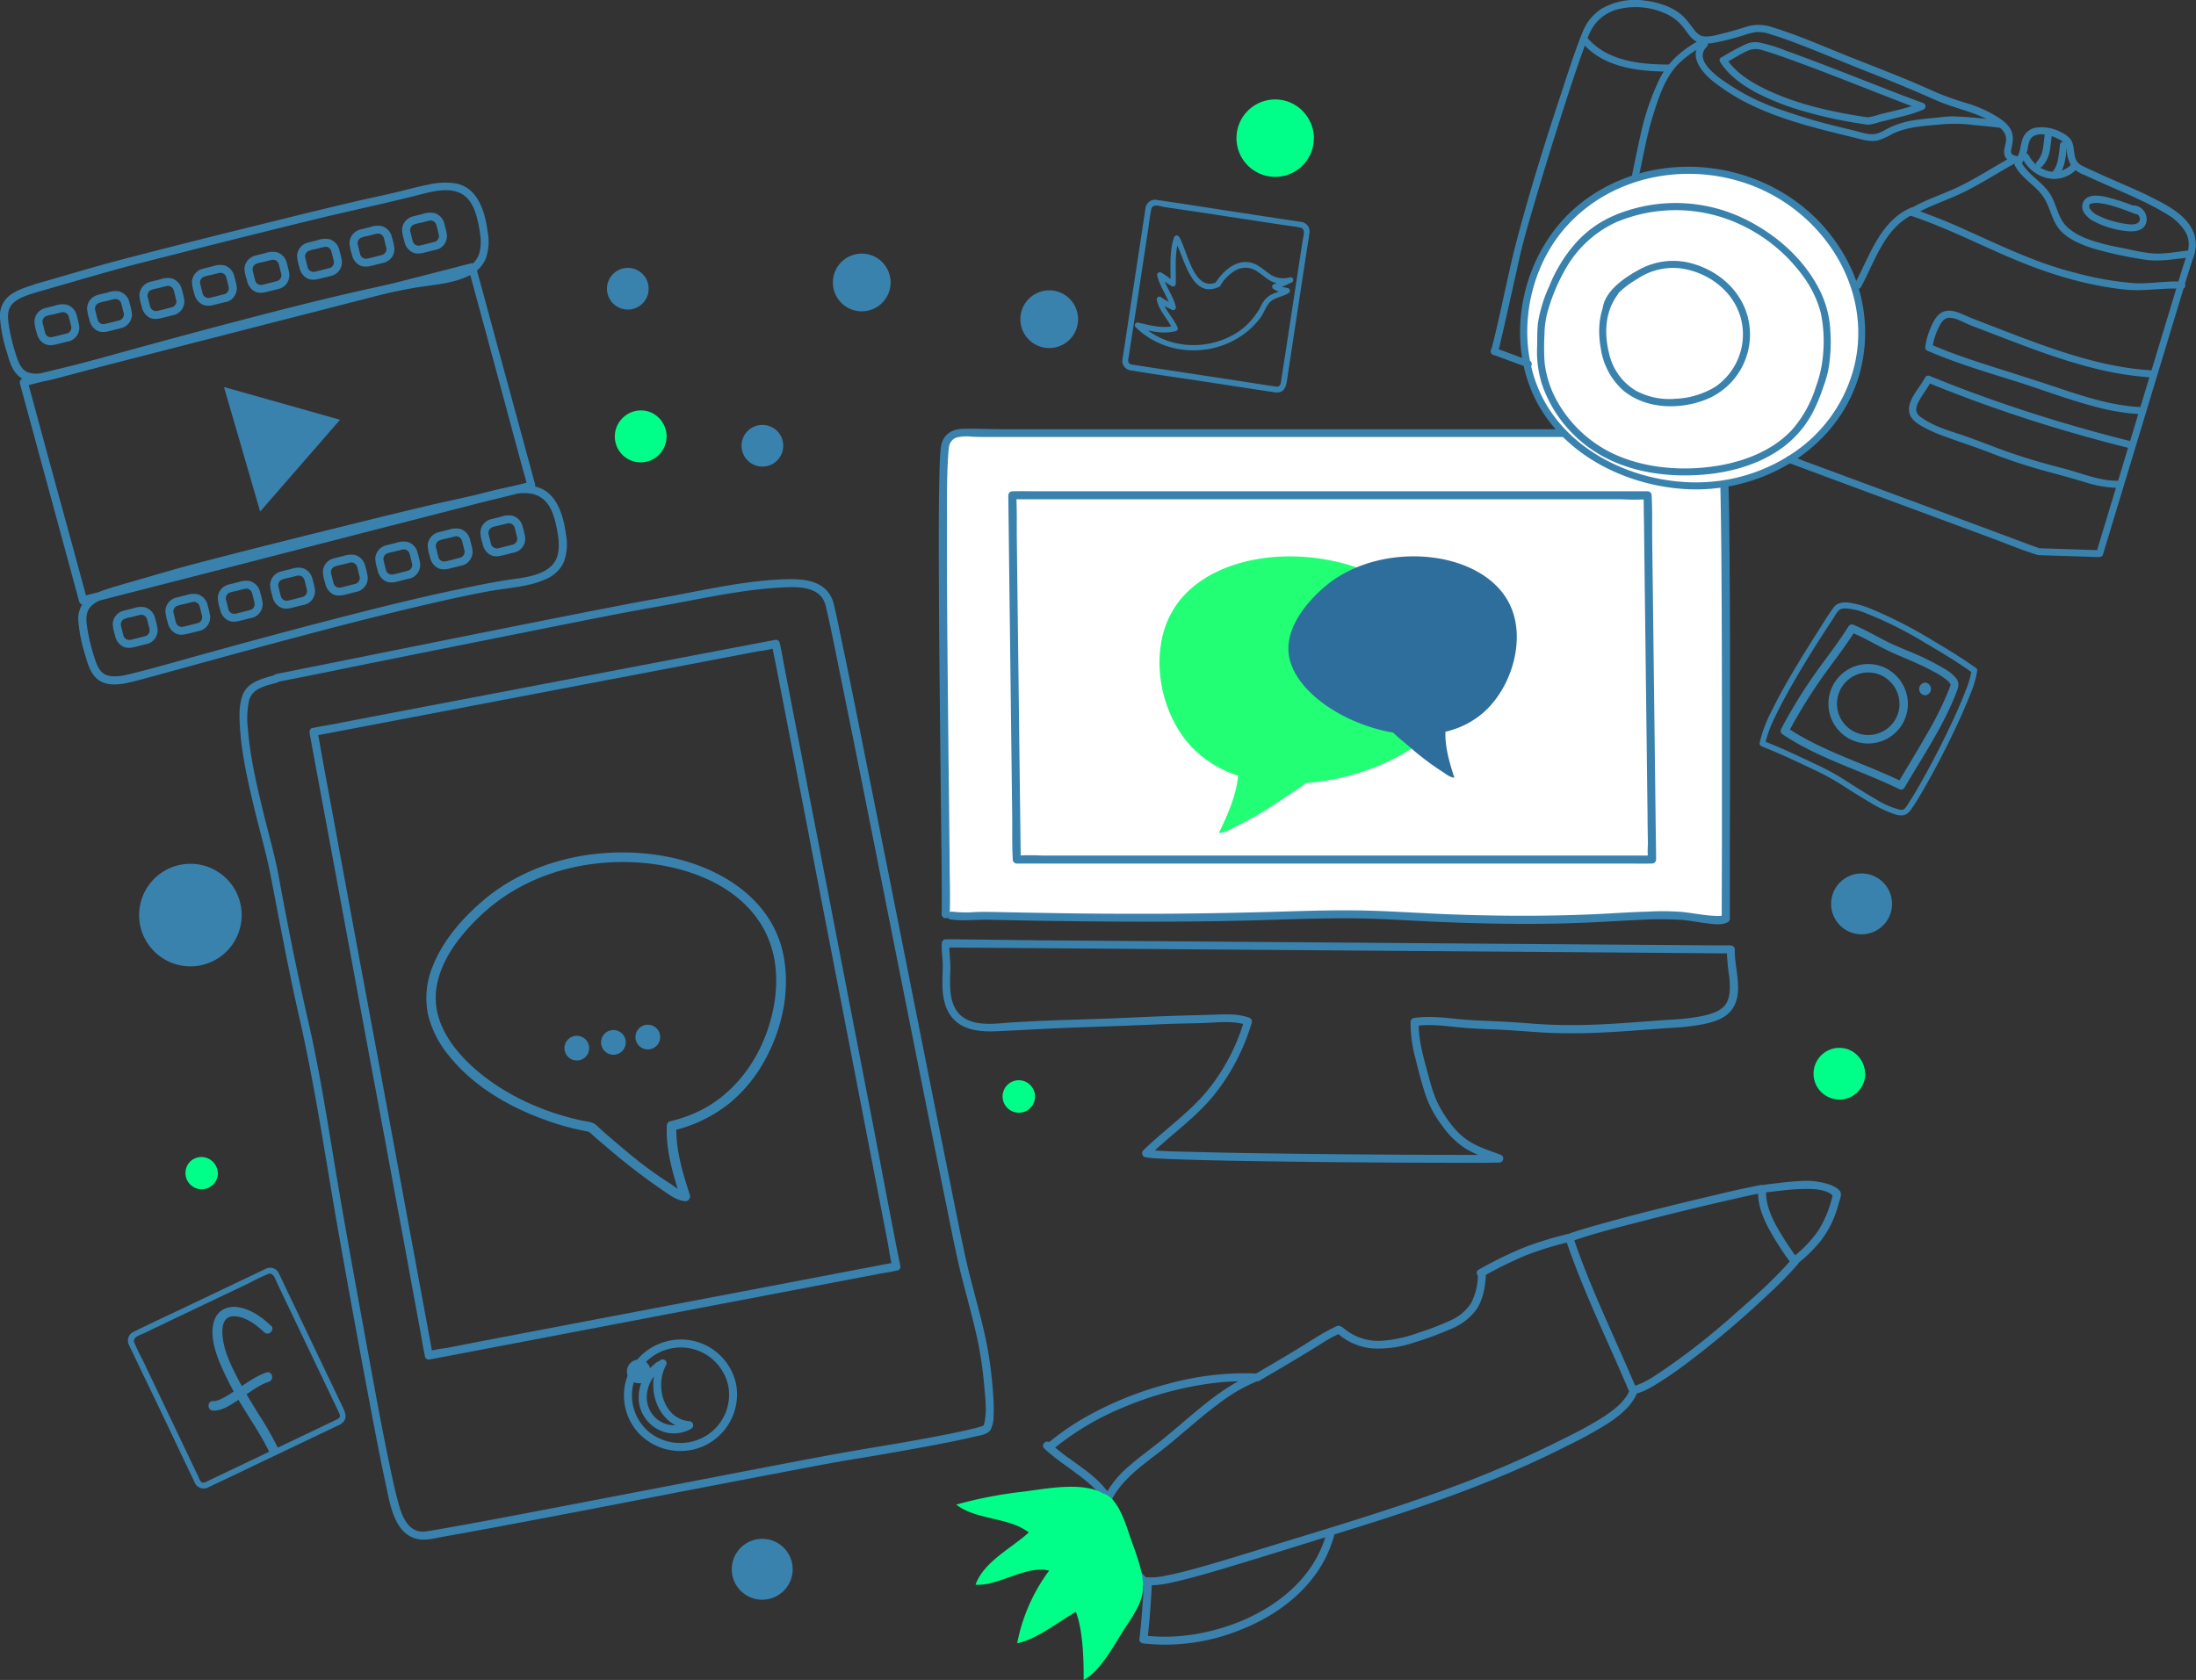 <svg xmlns="http://www.w3.org/2000/svg" xmlns:xlink="http://www.w3.org/1999/xlink" viewBox="0 0 649.24 496.78"><rect x="0" y="0" width="649.24" height="496.78" fill="#333333" stroke="none"/><defs><style>.be3ca8b6-7bd3-4c6a-8cd0-d6cf8e07f238{fill:none;}.a39ce175-e370-493a-8b3f-6522c417a070{isolation:isolate;}.b38d1d85-cff1-49a1-9393-9f93bb85b344{fill:#3a82ae;}.b8533f0d-da9f-4f76-a7b1-9c4ca4e5a21f{fill:#3b81ad;}.a161a9d9-4a6e-4f03-8164-8f40c5459c4e{fill:#0f8;}.e3caf861-7287-48a2-932d-70ffa51b5fb5{fill:#fff;}.fda7000f-67d8-4a6e-bcb2-0ba9e34a34d9{fill:#22ff75;}.a7dede27-d5a2-45f1-9d16-74a90e2e1ab0{mix-blend-mode:multiply;}.ab1a5cbc-a960-44e9-ac5e-0c3cae9fe971{clip-path:url(#a029e84b-2c94-40a6-97a6-69b72d468cc3);}.b958e1ee-e755-4d65-882b-4946e82486c0{fill:#2e6e9d;}</style><clipPath id="a029e84b-2c94-40a6-97a6-69b72d468cc3"><rect class="be3ca8b6-7bd3-4c6a-8cd0-d6cf8e07f238" x="380.94" y="164.52" width="67.53" height="65.45"></rect></clipPath></defs><title>left_assest-1</title><g class="a39ce175-e370-493a-8b3f-6522c417a070"><g id="f4f8b178-aaff-4616-ab89-93051737c228" data-name="katman 1"><path class="b38d1d85-cff1-49a1-9393-9f93bb85b344" d="M81.48,199.56c-3.72,1.06-8.25,2-9.76,6-1,2.68-1,5.77-.83,8.58.41,8.26,2.29,16.47,4.19,24.48,1.57,6.65,3.55,13.23,4.86,19.94,2.72,13.94,5.26,27.89,8.42,41.75,5,21.72,8.08,43.79,12,65.72q4.76,26.85,9.84,53.64c1.21,6.3,2.41,12.62,3.78,18.89,1.3,5.95,2.51,15.38,9.8,16.6,2.47.42,5.16-.37,7.59-.8,4.77-.83,9.54-1.72,14.3-2.6q21.45-4,42.88-8.17t42.8-8.23c7.56-1.44,15.11-2.91,22.7-4.14q11.78-1.92,23.49-4.16c3.46-.67,6.93-1.35,10.36-2.18,1.48-.36,4.06-.63,4.95-2.06a8.94,8.94,0,0,0,.9-4.14,51.74,51.74,0,0,0-.13-6.35c-.26-3.84-.68-7.69-1.29-11.49-1.59-9.86-4.77-19.35-6.9-29.08-1.77-8.13-3.38-16.29-5-24.44q-4.08-20.22-8.09-40.45l-9.3-46.8q-4.34-21.73-8.68-43.46c-2-10.16-4.08-20.32-6.21-30.46-.52-2.45-1-4.91-1.61-7.35a9.28,9.28,0,0,0-1.79-3.81c-2.81-3.44-7.8-3.81-11.92-3.71-13.06.31-25.83,3.54-38.65,5.76-4.58.79-9.14,1.68-13.71,2.56-15.43,3-30.85,6.08-46.27,9.17l-43,8.64c-3.17.63-6.33,1.28-9.5,1.89-1.5.28-.87,2.57.63,2.28,9.54-1.82,19-3.81,28.58-5.73Q135,191,159,186.22c11.75-2.33,23.49-4.75,35.29-6.81,12.37-2.16,24.64-5.1,37.23-5.71,3.88-.19,9.52-.34,11.82,3.5a8.72,8.72,0,0,1,.92,2.56c1.61,6.83,2.92,13.73,4.32,20.61q3.84,18.85,7.59,37.72,4.56,22.89,9.1,45.77,4.41,22.13,8.82,44.25,3.36,16.83,6.78,33.65,1,5,2.09,10c1.85,8.56,4.51,16.93,6.26,25.51A114.55,114.55,0,0,1,291,410c.32,3.61.85,7.64-.07,11.19,0,.08-.21.44-.15.36s.26-.16,0,0c0,0-.34.14-.7.26-1.07.35-2.18.61-3.28.87-3.45.82-6.93,1.5-10.41,2.17-10.39,2-20.86,3.54-31.26,5.48-11.18,2.07-22.33,4.24-33.5,6.39q-22.49,4.33-45,8.64c-11.61,2.22-23.23,4.46-34.87,6.52-1.54.27-3.08.54-4.63.79l-.73.11-.56.08c.12,0-.46.06-.67.07-4.47.12-6.29-4.5-7.29-8.07-.67-2.4-1.24-4.82-1.77-7.25-3.21-14.82-5.84-29.77-8.58-44.68-2.93-16-5.84-32-8.5-48-2.37-14.24-4.6-28.53-7.83-42.61-3.26-14.24-6.14-28.56-8.76-42.94-1.18-6.48-3.06-12.83-4.61-19.23-1.94-8-3.87-16.18-4.52-24.43a26.07,26.07,0,0,1,.33-8.59c1-3.72,5.07-4.36,8.42-5.31a1.19,1.19,0,0,0-.63-2.29"></path><path class="b38d1d85-cff1-49a1-9393-9f93bb85b344" d="M93,217.6l13.6-2.59,32.63-6.23,39.49-7.53,34.14-6.5,11.25-2.15a41.43,41.43,0,0,0,5.33-1l.23,0-1.45-.83c.32,1.65.63,3.29,1,4.94q1.29,6.67,2.59,13.35l3.84,19.83Q238,240.94,240.3,253q2.55,13.2,5.11,26.39l5.18,26.76Q253,318.61,255.4,331l4.08,21.1,2.94,15.16c.45,2.35.71,4.86,1.39,7.16,0,.1,0,.21.06.31l.82-1.45-13.75,2.62-33,6.3-40,7.61-34.53,6.59L132.1,398.6a41.59,41.59,0,0,0-5.43,1,.85.85,0,0,1-.23,0l1.46.83c-.31-1.65-.61-3.29-.92-4.94q-1.23-6.69-2.47-13.37-1.83-9.94-3.67-19.87l-4.47-24.25-4.89-26.43-5-26.81q-2.3-12.43-4.6-24.88L98,238.81q-1.41-7.59-2.81-15.19c-.44-2.38-.78-4.81-1.32-7.17l-.06-.31c-.27-1.5-2.56-.86-2.28.63.3,1.65.61,3.29.91,4.94q1.23,6.69,2.47,13.38Q96.77,245,98.61,255q2.23,12.12,4.48,24.25,2.44,13.21,4.88,26.43l5,26.81q2.31,12.44,4.6,24.88,2,10.57,3.91,21.14,1.39,7.59,2.8,15.19c.44,2.38.78,4.81,1.33,7.17,0,.1,0,.21,0,.31a1.21,1.21,0,0,0,1.46.83l13.76-2.62,33-6.3,40-7.62,34.52-6.58,11.32-2.16c1.8-.34,3.66-.59,5.43-1l.23,0a1.21,1.21,0,0,0,.83-1.46l-1-4.93-2.58-13.35L258.77,336q-2.34-12.11-4.69-24.2-2.55-13.2-5.11-26.39-2.59-13.4-5.18-26.77-2.4-12.42-4.81-24.84-2-10.55-4.09-21.1-1.45-7.59-2.93-15.17c-.46-2.37-.83-4.8-1.39-7.15l-.06-.32a1.2,1.2,0,0,0-1.46-.82l-13.59,2.59-32.64,6.22-39.48,7.53-34.14,6.51L98,214.25c-1.77.34-3.59.58-5.33,1l-.24,0c-1.49.29-.86,2.57.63,2.29"></path><path class="b38d1d85-cff1-49a1-9393-9f93bb85b344" d="M215.35,410a14.28,14.28,0,0,1-6.88,14.74,14.69,14.69,0,0,1-16.56-1.26,14.1,14.1,0,0,1-4.18-15.79,14.62,14.62,0,0,1,13.73-9.23A14.37,14.37,0,0,1,215.35,410c.3,1.49,2.59.86,2.28-.63a16.66,16.66,0,0,0-13.81-13.08,17.1,17.1,0,0,0-17.37,8.54,16.47,16.47,0,0,0,2.25,18.84,17,17,0,0,0,18.86,4.15,16.75,16.75,0,0,0,10.07-18.45c-.26-1.5-2.55-.86-2.28.63"></path><path class="b38d1d85-cff1-49a1-9393-9f93bb85b344" d="M194.52,402.61a12.84,12.84,0,0,0-5.61,12.08,10.74,10.74,0,0,0,8.34,9,10.38,10.38,0,0,0,7.13-1.21,1.2,1.2,0,0,0-.59-2.21c-7.74-.67-10.26-10.76-6.81-16.66a1.18,1.18,0,0,0-2-1.2c-4.44,7.57-.67,19.41,8.85,20.23l-.6-2.21a8,8,0,0,1-11-3.23c-2.35-4.3-.38-9.84,3.52-12.52,1.25-.86.07-2.91-1.19-2"></path><path class="b38d1d85-cff1-49a1-9393-9f93bb85b344" d="M10.33,84.09c-2.77.87-5.87,1.79-8.06,3.79A7.67,7.67,0,0,0,0,94.05,44.41,44.41,0,0,0,2.08,104.3c.66,2.37,1.43,5.08,3.32,6.79,3.45,3.12,9,1.41,12.94.37,3.46-.9,6.9-1.86,10.34-2.8,11.67-3.22,23.35-6.43,35.05-9.54,13.49-3.59,27-7.09,40.62-10.22,5.77-1.32,11.55-2.58,17.37-3.65,5.53-1,11.6-1.18,16.73-3.62a10,10,0,0,0,5.1-5,15.12,15.12,0,0,0,.64-8c-.76-5.77-2.74-13-9.28-14.36a20.92,20.92,0,0,0-8.3.33c-3.37.65-6.68,1.6-10,2.38-4.26,1-8.54,1.87-12.8,2.88-12.3,2.9-24.56,6-36.81,9-10.49,2.63-21,5.27-31.43,8-7.37,1.93-14.67,4.14-22,6.24l-3.21.92A1.19,1.19,0,0,0,11,86.38c7.22-2.08,14.42-4.2,21.65-6.22,7.65-2.15,15.4-4,23.1-6q18.57-4.71,37.18-9.26c9.78-2.38,19.63-4.46,29.4-6.89,4.49-1.12,11.17-3.38,15.21.05,2.41,2,3.34,5.41,3.94,8.37.53,2.65,1,5.57.28,8.23-1.51,5.61-8.81,6.44-13.6,7.1s-9.64,1.62-14.41,2.62C101,87.08,88.39,90.24,75.82,93.5s-25.06,6.63-37.56,10.06c-7.32,2-14.63,4.17-22,6-2.4.6-5.34,1.4-7.8.62-2-.64-2.88-2.71-3.5-4.56a56,56,0,0,1-2.42-9.87c-.29-2-.39-4.36,1.15-5.93,1.85-1.89,4.84-2.67,7.28-3.43,1.45-.46.83-2.74-.63-2.29"></path><path class="b38d1d85-cff1-49a1-9393-9f93bb85b344" d="M19.73,98.61c-1.43.36-2.85.75-4.29,1.07a1.78,1.78,0,0,1-2.13-1.38c-.23-.84-.42-1.68-.63-2.53a1.82,1.82,0,0,1,.84-2.24A10,10,0,0,1,15.61,93l2.53-.63a1.76,1.76,0,0,1,2.17,1.22c.25.87.44,1.76.66,2.63a1.82,1.82,0,0,1-1.24,2.42,1.19,1.19,0,0,0,.63,2.29,4.18,4.18,0,0,0,3.07-4.42,25.33,25.33,0,0,0-.72-3.1,4.31,4.31,0,0,0-3-3.32,6.48,6.48,0,0,0-3.43.29l-2.94.73a4.22,4.22,0,0,0-3.16,3.86,11.85,11.85,0,0,0,.65,3.31,4.67,4.67,0,0,0,2.32,3.39c1.4.69,2.72.37,4.13,0l3.06-.76a1.19,1.19,0,0,0-.63-2.29"></path><path class="b38d1d85-cff1-49a1-9393-9f93bb85b344" d="M35.25,94.75c-1.43.35-2.85.74-4.28,1.06a1.79,1.79,0,0,1-2.14-1.37c-.22-.84-.42-1.69-.63-2.53a1.82,1.82,0,0,1,.85-2.24,9.32,9.32,0,0,1,2.09-.57c.84-.21,1.68-.43,2.53-.63a1.77,1.77,0,0,1,2.17,1.23c.25.86.44,1.75.66,2.63a1.82,1.82,0,0,1-1.25,2.42A1.18,1.18,0,0,0,35.88,97,4.19,4.19,0,0,0,39,92.61a25.77,25.77,0,0,0-.72-3.1,4.33,4.33,0,0,0-3-3.32,6.48,6.48,0,0,0-3.43.3c-1,.24-2,.47-2.94.73a4.2,4.2,0,0,0-3.16,3.85,11.5,11.5,0,0,0,.65,3.31,4.68,4.68,0,0,0,2.32,3.4c1.4.69,2.72.36,4.13,0L35.88,97a1.18,1.18,0,0,0-.63-2.28"></path><path class="b38d1d85-cff1-49a1-9393-9f93bb85b344" d="M50.78,90.88c-1.43.35-2.85.75-4.29,1.07a1.8,1.8,0,0,1-2.13-1.38c-.22-.84-.42-1.69-.63-2.53a1.81,1.81,0,0,1,.84-2.24,10.71,10.71,0,0,1,2.09-.57l2.53-.63a1.79,1.79,0,0,1,2.18,1.23c.24.87.43,1.75.65,2.63a1.82,1.82,0,0,1-1.24,2.42,1.18,1.18,0,0,0,.63,2.28,4.16,4.16,0,0,0,3.07-4.42,22,22,0,0,0-.72-3.09,4.32,4.32,0,0,0-3-3.32,6.47,6.47,0,0,0-3.43.29l-2.94.73a4.22,4.22,0,0,0-3.17,3.85,11.78,11.78,0,0,0,.65,3.31,4.71,4.71,0,0,0,2.32,3.4c1.4.69,2.72.36,4.13,0l3.06-.76a1.18,1.18,0,0,0-.63-2.28"></path><path class="b38d1d85-cff1-49a1-9393-9f93bb85b344" d="M66.3,87c-1.42.36-2.85.75-4.28,1.07a1.79,1.79,0,0,1-2.14-1.38c-.22-.84-.42-1.69-.63-2.53a1.83,1.83,0,0,1,.85-2.24,9.87,9.87,0,0,1,2.09-.56c.84-.21,1.68-.43,2.53-.63A1.76,1.76,0,0,1,66.89,82c.25.87.44,1.76.66,2.63A1.82,1.82,0,0,1,66.3,87a1.19,1.19,0,0,0,.63,2.29A4.2,4.2,0,0,0,70,84.88a25.33,25.33,0,0,0-.72-3.1,4.33,4.33,0,0,0-3-3.32,6.47,6.47,0,0,0-3.43.29l-2.94.73a4.22,4.22,0,0,0-3.16,3.85,11.5,11.5,0,0,0,.65,3.32A4.68,4.68,0,0,0,59.75,90c1.4.69,2.72.37,4.13,0l3.05-.76A1.19,1.19,0,0,0,66.3,87"></path><path class="b38d1d85-cff1-49a1-9393-9f93bb85b344" d="M81.83,83.14c-1.43.36-2.85.75-4.29,1.07a1.78,1.78,0,0,1-2.13-1.38c-.22-.83-.42-1.68-.63-2.53a1.81,1.81,0,0,1,.84-2.23,9.62,9.62,0,0,1,2.09-.57l2.53-.63a1.78,1.78,0,0,1,2.18,1.23c.24.86.44,1.75.65,2.62a1.81,1.81,0,0,1-1.24,2.42,1.19,1.19,0,0,0,.63,2.29A4.18,4.18,0,0,0,85.53,81a22.44,22.44,0,0,0-.72-3.1,4.32,4.32,0,0,0-3-3.32,6.47,6.47,0,0,0-3.43.29c-1,.25-2,.48-2.94.74a4.21,4.21,0,0,0-3.17,3.85A11.87,11.87,0,0,0,73,82.78a4.62,4.62,0,0,0,2.32,3.39c1.39.69,2.71.37,4.13,0l3-.76a1.19,1.19,0,0,0-.63-2.29"></path><path class="b38d1d85-cff1-49a1-9393-9f93bb85b344" d="M97.36,79.28c-1.43.35-2.86.75-4.29,1.07A1.79,1.79,0,0,1,90.94,79c-.23-.84-.42-1.69-.63-2.53a1.81,1.81,0,0,1,.84-2.24,9.88,9.88,0,0,1,2.09-.57c.84-.21,1.68-.43,2.53-.63a1.77,1.77,0,0,1,2.17,1.23c.25.87.44,1.75.66,2.63a1.82,1.82,0,0,1-1.24,2.42A1.18,1.18,0,0,0,98,81.56a4.16,4.16,0,0,0,3.07-4.42,25.18,25.18,0,0,0-.72-3.09,4.34,4.34,0,0,0-3-3.33,6.48,6.48,0,0,0-3.43.3L91,71.75a4.2,4.2,0,0,0-3.16,3.85,11.78,11.78,0,0,0,.65,3.31,4.68,4.68,0,0,0,2.32,3.4c1.4.69,2.72.36,4.13,0L98,81.56a1.18,1.18,0,0,0-.63-2.28"></path><path class="b38d1d85-cff1-49a1-9393-9f93bb85b344" d="M112.88,75.41c-1.43.36-2.85.75-4.29,1.07a1.79,1.79,0,0,1-2.13-1.38c-.22-.84-.42-1.69-.63-2.53a1.82,1.82,0,0,1,.85-2.24,10.61,10.61,0,0,1,2.08-.57l2.53-.63a1.78,1.78,0,0,1,2.18,1.23c.25.87.44,1.76.66,2.63a1.82,1.82,0,0,1-1.25,2.42,1.18,1.18,0,0,0,.63,2.28,4.16,4.16,0,0,0,3.07-4.41,23.58,23.58,0,0,0-.71-3.1,4.35,4.35,0,0,0-3-3.32,6.47,6.47,0,0,0-3.43.29l-2.94.73a4.23,4.23,0,0,0-3.17,3.85,11.86,11.86,0,0,0,.66,3.32,4.66,4.66,0,0,0,2.32,3.39c1.4.69,2.72.37,4.13,0l3.05-.76c1.48-.36.85-2.65-.63-2.28"></path><path class="b38d1d85-cff1-49a1-9393-9f93bb85b344" d="M128.41,71.54c-1.43.36-2.85.75-4.29,1.07A1.78,1.78,0,0,1,122,71.23c-.23-.84-.42-1.68-.63-2.53a1.82,1.82,0,0,1,.84-2.24,10,10,0,0,1,2.09-.56l2.53-.63A1.76,1.76,0,0,1,129,66.5c.25.86.44,1.75.66,2.62a1.82,1.82,0,0,1-1.24,2.42,1.19,1.19,0,0,0,.63,2.29,4.18,4.18,0,0,0,3.07-4.42,25.33,25.33,0,0,0-.72-3.1,4.31,4.31,0,0,0-3-3.32,6.48,6.48,0,0,0-3.43.29c-1,.25-2,.48-2.94.74a4.2,4.2,0,0,0-3.16,3.85,11.85,11.85,0,0,0,.65,3.31,4.67,4.67,0,0,0,2.32,3.39c1.4.69,2.72.37,4.13,0l3.06-.76a1.19,1.19,0,0,0-.63-2.29"></path><path class="b38d1d85-cff1-49a1-9393-9f93bb85b344" d="M33.49,173.62c-2.78.86-5.87,1.78-8.07,3.78a7.72,7.72,0,0,0-2.26,6.18,44.85,44.85,0,0,0,2.07,10.24c.66,2.38,1.44,5.08,3.33,6.8,3.44,3.11,9,1.4,12.94.37,3.45-.91,6.89-1.86,10.33-2.81,11.68-3.21,23.35-6.43,35.06-9.54,13.49-3.59,27-7.08,40.62-10.21,5.76-1.33,11.54-2.59,17.36-3.66,5.54-1,11.6-1.18,16.74-3.62a10,10,0,0,0,5.1-5,15.2,15.2,0,0,0,.64-7.94c-.76-5.77-2.74-13-9.28-14.36a20.79,20.79,0,0,0-8.31.32c-3.37.66-6.68,1.61-10,2.38-4.27,1-8.55,1.88-12.81,2.88-12.29,2.9-24.55,6-36.8,9-10.49,2.64-21,5.28-31.44,8-7.37,1.93-14.67,4.14-22,6.24l-3.21.93a1.18,1.18,0,0,0,.63,2.28c7.21-2.07,14.41-4.19,21.64-6.22,7.66-2.14,15.4-4,23.11-6Q97.44,159,116,154.46c9.78-2.38,19.64-4.46,29.4-6.89,4.5-1.12,11.17-3.37,15.22.06,2.41,2,3.33,5.4,3.93,8.37.54,2.64,1,5.56.29,8.22-1.51,5.61-8.82,6.44-13.6,7.11S141.64,173,136.86,174C124.15,176.6,111.54,179.77,99,183s-25.06,6.63-37.55,10.07c-7.33,2-14.63,4.17-22,6-2.4.59-5.35,1.4-7.8.62-2-.64-2.89-2.72-3.51-4.56a56,56,0,0,1-2.41-9.87c-.29-2-.4-4.36,1.14-5.93,1.85-1.9,4.84-2.68,7.29-3.44,1.45-.45.83-2.74-.63-2.28"></path><path class="b38d1d85-cff1-49a1-9393-9f93bb85b344" d="M42.88,188.14c-1.43.35-2.85.74-4.29,1.06a1.78,1.78,0,0,1-2.13-1.37c-.22-.84-.42-1.69-.63-2.53a1.82,1.82,0,0,1,.85-2.24,10,10,0,0,1,2.08-.57l2.53-.63a1.78,1.78,0,0,1,2.18,1.23c.25.87.44,1.75.66,2.63a1.83,1.83,0,0,1-1.25,2.42,1.18,1.18,0,0,0,.63,2.28A4.17,4.17,0,0,0,46.58,186a23.43,23.43,0,0,0-.71-3.09,4.38,4.38,0,0,0-3-3.33,6.48,6.48,0,0,0-3.43.3l-2.94.73a4.21,4.21,0,0,0-3.17,3.85,11.87,11.87,0,0,0,.66,3.31,4.66,4.66,0,0,0,2.32,3.4c1.4.69,2.72.36,4.13,0l3-.76a1.18,1.18,0,0,0-.63-2.28"></path><path class="b38d1d85-cff1-49a1-9393-9f93bb85b344" d="M58.41,184.27c-1.43.36-2.85.75-4.29,1.07A1.79,1.79,0,0,1,52,184c-.23-.84-.42-1.69-.63-2.53a1.81,1.81,0,0,1,.84-2.24,10.71,10.71,0,0,1,2.09-.57l2.53-.63A1.77,1.77,0,0,1,59,179.22c.25.87.44,1.75.66,2.63a1.82,1.82,0,0,1-1.24,2.42,1.18,1.18,0,0,0,.63,2.28,4.16,4.16,0,0,0,3.07-4.42,25.18,25.18,0,0,0-.72-3.09,4.31,4.31,0,0,0-3-3.32A6.48,6.48,0,0,0,55,176l-2.94.73a4.22,4.22,0,0,0-3.16,3.85,11.85,11.85,0,0,0,.65,3.32,4.71,4.71,0,0,0,2.32,3.39c1.4.69,2.72.37,4.13,0l3.06-.76c1.47-.36.85-2.65-.63-2.28"></path><path class="b38d1d85-cff1-49a1-9393-9f93bb85b344" d="M73.93,180.4c-1.43.36-2.85.75-4.28,1.07a1.79,1.79,0,0,1-2.14-1.38c-.22-.84-.42-1.68-.63-2.53a1.83,1.83,0,0,1,.85-2.24,9.87,9.87,0,0,1,2.09-.56c.84-.21,1.68-.43,2.53-.63a1.76,1.76,0,0,1,2.17,1.22c.25.87.44,1.76.66,2.63a1.82,1.82,0,0,1-1.25,2.42,1.19,1.19,0,0,0,.63,2.29,4.2,4.2,0,0,0,3.08-4.42,25.33,25.33,0,0,0-.72-3.1,4.33,4.33,0,0,0-3-3.32,6.47,6.47,0,0,0-3.43.29l-2.94.73a4.22,4.22,0,0,0-3.16,3.86,11.5,11.5,0,0,0,.65,3.31,4.67,4.67,0,0,0,2.32,3.39c1.4.69,2.72.37,4.13,0l3-.76a1.19,1.19,0,0,0-.63-2.29"></path><path class="b38d1d85-cff1-49a1-9393-9f93bb85b344" d="M89.46,176.54c-1.43.35-2.85.74-4.29,1.06A1.78,1.78,0,0,1,83,176.23c-.22-.84-.42-1.69-.63-2.53a1.81,1.81,0,0,1,.84-2.24,9.62,9.62,0,0,1,2.09-.57l2.53-.63a1.79,1.79,0,0,1,2.18,1.23c.24.86.44,1.75.65,2.63a1.83,1.83,0,0,1-1.24,2.42,1.18,1.18,0,0,0,.63,2.28,4.17,4.17,0,0,0,3.07-4.42,22.44,22.44,0,0,0-.72-3.1,4.32,4.32,0,0,0-3-3.32,6.47,6.47,0,0,0-3.43.3c-1,.24-2,.47-2.94.73a4.21,4.21,0,0,0-3.17,3.85,12.22,12.22,0,0,0,.65,3.31,4.7,4.7,0,0,0,2.33,3.4c1.39.69,2.71.36,4.13,0l3-.76a1.18,1.18,0,0,0-.63-2.28"></path><path class="b38d1d85-cff1-49a1-9393-9f93bb85b344" d="M105,172.67c-1.42.35-2.85.75-4.28,1.07a1.8,1.8,0,0,1-2.14-1.38c-.22-.84-.42-1.69-.63-2.53a1.83,1.83,0,0,1,.85-2.24,10.52,10.52,0,0,1,2.09-.57l2.53-.63a1.77,1.77,0,0,1,2.17,1.23c.25.87.44,1.75.66,2.63a1.82,1.82,0,0,1-1.25,2.42,1.18,1.18,0,0,0,.63,2.28,4.18,4.18,0,0,0,3.08-4.42,25.18,25.18,0,0,0-.72-3.09,4.33,4.33,0,0,0-3-3.32,6.47,6.47,0,0,0-3.43.29l-2.94.73A4.2,4.2,0,0,0,95.46,169a11.44,11.44,0,0,0,.65,3.31,4.68,4.68,0,0,0,2.32,3.4c1.4.69,2.72.36,4.13,0l3-.76a1.18,1.18,0,0,0-.63-2.28"></path><path class="b38d1d85-cff1-49a1-9393-9f93bb85b344" d="M120.51,168.8c-1.43.36-2.85.75-4.29,1.07a1.79,1.79,0,0,1-2.13-1.38c-.22-.84-.42-1.69-.63-2.53a1.83,1.83,0,0,1,.84-2.24,10.2,10.2,0,0,1,2.09-.56l2.53-.63a1.77,1.77,0,0,1,2.18,1.22c.24.87.44,1.76.65,2.63a1.81,1.81,0,0,1-1.24,2.42,1.19,1.19,0,0,0,.63,2.29,4.18,4.18,0,0,0,3.07-4.42,22.11,22.11,0,0,0-.72-3.1,4.32,4.32,0,0,0-3-3.32,6.47,6.47,0,0,0-3.43.29l-2.94.73a4.23,4.23,0,0,0-3.17,3.85,11.86,11.86,0,0,0,.66,3.32,4.66,4.66,0,0,0,2.32,3.39c1.39.69,2.71.37,4.13,0l3-.76a1.19,1.19,0,0,0-.63-2.29"></path><path class="b38d1d85-cff1-49a1-9393-9f93bb85b344" d="M136,164.93c-1.43.36-2.86.75-4.29,1.07a1.77,1.77,0,0,1-2.13-1.37c-.23-.84-.42-1.69-.63-2.54a1.8,1.8,0,0,1,.84-2.23,9.32,9.32,0,0,1,2.09-.57c.84-.21,1.68-.43,2.53-.63a1.76,1.76,0,0,1,2.17,1.23c.25.86.44,1.75.66,2.62a1.82,1.82,0,0,1-1.24,2.42,1.19,1.19,0,0,0,.63,2.29,4.18,4.18,0,0,0,3.07-4.42,25.77,25.77,0,0,0-.72-3.1,4.31,4.31,0,0,0-3-3.32,6.47,6.47,0,0,0-3.43.29c-1,.25-2,.48-2.94.74a4.2,4.2,0,0,0-3.16,3.85,11.85,11.85,0,0,0,.65,3.31,4.65,4.65,0,0,0,2.32,3.39c1.4.69,2.72.37,4.13,0l3.06-.76a1.19,1.19,0,0,0-.63-2.29"></path><path class="b38d1d85-cff1-49a1-9393-9f93bb85b344" d="M151.56,161.07c-1.43.35-2.85.74-4.29,1.07a1.8,1.8,0,0,1-2.13-1.38c-.22-.84-.42-1.69-.63-2.53a1.83,1.83,0,0,1,.85-2.24,9.88,9.88,0,0,1,2.09-.57l2.52-.63a1.78,1.78,0,0,1,2.18,1.23c.25.87.44,1.75.66,2.63a1.83,1.83,0,0,1-1.25,2.42,1.18,1.18,0,0,0,.63,2.28,4.18,4.18,0,0,0,3.08-4.42,25.18,25.18,0,0,0-.72-3.09,4.36,4.36,0,0,0-3-3.33,6.48,6.48,0,0,0-3.43.3l-2.94.73a4.19,4.19,0,0,0-3.16,3.85,11.44,11.44,0,0,0,.65,3.31,4.68,4.68,0,0,0,2.32,3.4c1.4.69,2.72.36,4.13,0l3.05-.76a1.18,1.18,0,0,0-.63-2.28"></path><polygon class="b38d1d85-cff1-49a1-9393-9f93bb85b344" points="66.22 114.45 76.92 151.27 100.53 124.13 66.22 114.45"></polygon><path class="b8533f0d-da9f-4f76-a7b1-9c4ca4e5a21f" d="M338.14,468.81c-.31,5.33-.64,10.66-1.29,16-.08.68.61,1.11,1.18,1.18a58.9,58.9,0,0,0,27-3.36c8.58-3.12,16.76-8.14,22.55-15.3a36.12,36.12,0,0,0,6.85-13.23,1.18,1.18,0,0,0-2.28-.63c-4.72,17.41-22.9,27.39-39.67,29.91a53.64,53.64,0,0,1-14.43.24l1.19,1.19c.64-5.31,1-10.64,1.29-16,.09-1.52-2.28-1.52-2.37,0"></path><path class="b8533f0d-da9f-4f76-a7b1-9c4ca4e5a21f" d="M308.71,428.29c3.12,3,6.85,5.37,10.31,8s6.78,5.44,8.34,9.4c.55,1.4,2.85.79,2.28-.63-3.43-8.7-12.94-12.26-19.25-18.42-1.1-1.07-2.77.61-1.68,1.67"></path><path class="b8533f0d-da9f-4f76-a7b1-9c4ca4e5a21f" d="M328.22,444.41c3-6.58,9.11-10.81,14.66-15.09,6-4.66,11.57-9.94,17.72-14.46a49,49,0,0,1,11-6.38,1.19,1.19,0,0,0-.31-2.33,85.44,85.44,0,0,0-25.5,2.94,101.69,101.69,0,0,0-24.89,10,75,75,0,0,0-11.59,8.09c-1.16,1,.52,2.66,1.68,1.67A81.3,81.3,0,0,1,332.55,416a101.06,101.06,0,0,1,24.84-6.83,75.57,75.57,0,0,1,13.86-.65c-.11-.77-.21-1.55-.32-2.32-7.36,2.86-13.61,8-19.59,13.05-2.94,2.47-5.82,5-8.83,7.37s-5.93,4.47-8.72,6.93a29.43,29.43,0,0,0-7.61,9.66c-.63,1.38,1.41,2.58,2,1.2"></path><path class="b8533f0d-da9f-4f76-a7b1-9c4ca4e5a21f" d="M372.11,408.44c5.66-3.32,11.32-6.65,16.91-10.1,1.64-1,3.25-2.11,5-3,.79-.41,1.6-.78,2.41-1.14,1.39-.63.18-2.67-1.2-2.05-4.37,2-8.33,4.78-12.44,7.25q-5.89,3.56-11.84,7a1.18,1.18,0,0,0,1.2,2"></path><path class="b8533f0d-da9f-4f76-a7b1-9c4ca4e5a21f" d="M438.43,377.48a118.51,118.51,0,0,1,12.48-6.17,97.74,97.74,0,0,1,13.39-4.13l-1.45-.82c5.14,15.33,12.34,29.84,18.62,44.71.59,1.4,2.63.2,2-1.19-6.21-14.69-13.31-29-18.39-44.15a1.21,1.21,0,0,0-1.46-.83,96.54,96.54,0,0,0-13.7,4.26,124.36,124.36,0,0,0-12.74,6.28c-1.34.73-.14,2.78,1.2,2"></path><path class="b8533f0d-da9f-4f76-a7b1-9c4ca4e5a21f" d="M326.09,446.4c2.09,8.1,5.65,16.22,11.53,22.29,1.07,1.1,2.74-.58,1.68-1.68-5.61-5.77-8.94-13.53-10.93-21.24a1.18,1.18,0,0,0-2.28.63"></path><path class="b8533f0d-da9f-4f76-a7b1-9c4ca4e5a21f" d="M337.83,468.63c4.08.59,8.42-.57,12.34-1.54,5-1.24,9.88-2.72,14.78-4.2,11.39-3.44,22.73-7,34.1-10.56,21.79-6.74,43.47-14.2,63.84-24.57a124.75,124.75,0,0,0,12.49-6.83c3.63-2.39,7.29-5.35,8.84-9.55.52-1.44-1.77-2.05-2.29-.63-1.3,3.56-4.69,6.12-7.74,8.14a110,110,0,0,1-10.8,6,319.45,319.45,0,0,1-30,13.34c-20.91,8-42.5,14.23-63.88,20.84-5.76,1.78-11.54,3.54-17.37,5.11-2.45.66-4.92,1.28-7.42,1.74a20,20,0,0,1-6.22.47c-1.49-.22-2.13,2.07-.63,2.28"></path><path class="b8533f0d-da9f-4f76-a7b1-9c4ca4e5a21f" d="M464.3,367.18c6.94-2.48,14.18-4.24,21.31-6.08q13-3.36,26.16-6.36c3.18-.72,6.36-1.45,9.56-2.05l-1.5-1.14c-.39,4,1.14,8,2.95,11.5a84.92,84.92,0,0,0,6.83,10.62c.07-.47.13-.95.19-1.43-5.07,5.95-11.08,11.2-16.95,16.33a205.36,205.36,0,0,1-21.68,17c-2.55,1.68-5.38,3.67-8.41,4.34-1.49.33-.86,2.61.63,2.28,2.72-.59,5.27-2.21,7.59-3.68,3.63-2.28,7.07-4.84,10.45-7.46,7.62-5.9,14.94-12.22,21.93-18.84a107.79,107.79,0,0,0,8.11-8.31,1.2,1.2,0,0,0,.19-1.43,92.19,92.19,0,0,1-6.47-9.92c-1.8-3.36-3.37-7.13-3-11,.08-.83-.82-1.27-1.5-1.14-6.87,1.28-13.67,3-20.47,4.61-8.83,2.13-17.65,4.33-26.4,6.78-3.41.95-6.82,1.9-10.16,3.1-1.42.51-.81,2.8.63,2.28"></path><path class="b8533f0d-da9f-4f76-a7b1-9c4ca4e5a21f" d="M522,352.61c3.54-.38,7.07-.93,10.64-1,3.08-.08,7.32-.15,9.61,2.29-.1-.38-.2-.77-.31-1.15a32.51,32.51,0,0,1-4.56,11.44,36.84,36.84,0,0,1-7.51,7.71c-1.18,1,.5,2.63,1.67,1.68a41.83,41.83,0,0,0,6.71-6.59,29.39,29.39,0,0,0,4.63-8.7q.45-1.32.81-2.67c.22-.84.88-2.32.42-3.16-.58-1.06-2.13-1.76-3.2-2.18a22.57,22.57,0,0,0-9.1-1c-3.29.15-6.54.65-9.81,1-1.5.16-1.52,2.54,0,2.37"></path><path class="a161a9d9-4a6e-4f03-8164-8f40c5459c4e" d="M326.21,441.68c-6.16-3.68-17.2-1.37-23.85-.56a127.6,127.6,0,0,0-19.66,3.81c5.82,4.58,15.55,3.66,21.45,8.24-5,4.61-13.33,8.64-15.73,15.45,6.82.46,15.11-5.9,21.75-4.16a52.61,52.61,0,0,0-9.44,21.46c5.65-1.1,12.19-6.3,17.33-9.29,2.12,5.32,2.37,14.31,2.31,20.15,4.69-2.31,8.86-10,11.57-14.31,2-3.18,5-7.13,5.77-10.92,1.07-5.09-1.74-11.74-3.43-16.61-1.28-3.68-3.65-12.14-8.07-13.26"></path><path class="b8533f0d-da9f-4f76-a7b1-9c4ca4e5a21f" d="M395.41,394.27a17.78,17.78,0,0,0,10.79,4.5A33,33,0,0,0,418.08,397a95.6,95.6,0,0,0,11.22-4.16,17,17,0,0,0,7.2-5.6c2-3,2.6-6.69,2.81-10.22.09-1.52-2.28-1.51-2.37,0a18.53,18.53,0,0,1-2,8.28,13.54,13.54,0,0,1-5.94,5.08,79.66,79.66,0,0,1-9.74,3.76,39.1,39.1,0,0,1-10.72,2.34,15.81,15.81,0,0,1-11.44-3.84c-1.13-1-2.81.67-1.67,1.68"></path><path class="b38d1d85-cff1-49a1-9393-9f93bb85b344" d="M199,334.31a42,42,0,0,0,16.9-8.25,43.56,43.56,0,0,0,10.07-12.28c5.22-9.32,7.72-20.61,5.68-31.19-3.49-18-21.11-27.57-38-29.86-17.57-2.4-36.68,1.74-50.45,13.26-6.32,5.3-12.09,11.89-15.21,19.6a24.58,24.58,0,0,0-1.44,14.47A30.42,30.42,0,0,0,133,312.52c7.3,9,18,15.06,28.77,18.87a76.45,76.45,0,0,0,9.15,2.63l2,.43a3,3,0,0,1,1.95.85c1.18,1.13,2.43,2.18,3.69,3.22a187.91,187.91,0,0,0,16.4,12.8c2.35,1.56,4.73,3.61,7.64,3.89a1.43,1.43,0,0,0,1.37-1.8c-2.15-6.59-4.25-13.46-4-20.47.08-1.83-2.77-1.82-2.84,0-.28,7.26,1.85,14.4,4.08,21.22l1.37-1.8c-1.39-.13-2.62-1.11-3.74-1.87-1.32-.91-2.69-1.76-4-2.66-2.78-1.91-5.46-3.93-8.07-6.07-2.43-2-4.82-4.06-7.23-6.09-1.14-1-2.22-2-3.31-3s-2.94-1-4.39-1.35c-11.17-2.45-22.21-7.35-30.94-14.82-6.91-5.9-13.12-14.22-11.94-23.8,1.06-8.62,7-16.13,13.11-21.93,11.71-11.15,27.8-16.25,43.82-15.84,15.52.39,33.63,6.33,40.72,21.37,4.22,9,3.38,19.71.13,28.83-3.59,10.07-10.55,18.91-20.3,23.56a42.45,42.45,0,0,1-8.25,2.87c-1.78.43-1,3.18.75,2.74"></path><path class="b38d1d85-cff1-49a1-9393-9f93bb85b344" d="M184.94,307.57a3.65,3.65,0,1,1-4.26-2.91,3.64,3.64,0,0,1,4.26,2.91"></path><path class="b38d1d85-cff1-49a1-9393-9f93bb85b344" d="M195.11,306a3.65,3.65,0,1,1-4.26-2.91,3.65,3.65,0,0,1,4.26,2.91"></path><path class="b38d1d85-cff1-49a1-9393-9f93bb85b344" d="M174.12,309.27a3.65,3.65,0,1,1-4.26-2.91,3.65,3.65,0,0,1,4.26,2.91"></path><path class="e3caf861-7287-48a2-932d-70ffa51b5fb5" d="M279.58,269.29v1.16c.38-8-1.94-131.14-.15-138.61,1.23-5.12,5.4-3.76,11.5-3.79l212,0s5.25,1.31,6.56,7.88.79,135.72.79,135.72c-1.93,1.22-11-.75-13.72-.86-8.59-.34-17.26.39-25.83.8-19.67.93-40,.24-59.65-.85-18.06-1-36.37.48-54.46.62-21.51.16-42.88,0-64.35-.52-3.64-.09-7.37.52-10.88-.07"></path><path class="b38d1d85-cff1-49a1-9393-9f93bb85b344" d="M278.39,269.29v1.16a1.19,1.19,0,0,0,2.37,0c.24-5.14,0-10.33,0-15.47q-.14-15.45-.33-30.91-.19-18.36-.36-36.72c-.08-11.07-.14-22.14-.1-33.21,0-6.75-.08-13.56.43-20.3,0-.38.07-.76.11-1.14s-.05.21,0-.16l.06-.34a3.44,3.44,0,0,1,2.18-2.81,13.63,13.63,0,0,1,4.81-.24c1.6.06,3.2.08,4.8.08H499.92c.94,0,1.89.05,2.83,0h.13c-.58,0-.17,0,0,.07a10.2,10.2,0,0,1,.93.43,9.44,9.44,0,0,1,4.49,6.65c.05.25,0-.35,0,0,0,.15,0,.29,0,.44,0,.36.06.73.08,1.1.07,1.07.11,2.13.15,3.2.11,3.28.17,6.56.22,9.85.16,9.91.22,19.83.26,29.74q.07,17.79.07,35.57,0,16.14,0,32.28l-.06,20.23c0,.94,0,1.88,0,2.82.19-.35.39-.69.58-1a4.36,4.36,0,0,1-2,.24,32.07,32.07,0,0,1-3.53-.27c-2.22-.26-4.42-.66-6.65-.9a77.58,77.58,0,0,0-10.23-.1c-3.91.11-7.81.34-11.71.56-15.53.86-31.08.82-46.62.25-7.76-.29-15.51-.83-23.27-1.07s-15.71-.08-23.56.16c-15.78.48-31.54.78-47.33.73q-13.35,0-26.7-.26-6.69-.11-13.37-.25c-2.1-.05-4.19-.07-6.29,0a34.59,34.59,0,0,1-6.75-.11c-1.49-.23-2.13,2.06-.63,2.28,3.89.59,7.79,0,11.69.12l11.88.24q12.12.21,24.24.29c16,.1,31.9,0,47.85-.53,8-.26,16.05-.51,24.08-.43,7.77.09,15.53.64,23.3,1,15.85.68,31.74.95,47.59.15,4.39-.22,8.77-.5,13.16-.68A101.18,101.18,0,0,1,497,272c2.44.2,4.85.69,7.28,1,2,.23,4.71.74,6.55-.31a1.22,1.22,0,0,0,.59-1l0-11.39q0-14,.06-28,0-17.73,0-35.47,0-16.86-.16-33.72c-.07-7.58-.11-15.16-.41-22.73a25.59,25.59,0,0,0-.52-5.46,11.38,11.38,0,0,0-5.6-7.29,5.39,5.39,0,0,0-2.05-.71c-2.93-.18-5.94,0-8.88,0H296.58c-3.82,0-7.68-.2-11.5-.13-3.3,0-6,1.34-6.79,4.8a15.76,15.76,0,0,0-.27,2.05c-.21,2.59-.25,5.19-.31,7.79-.2,9.32-.17,18.66-.14,28q.06,18.24.27,36.5.18,17.58.38,35.17c.09,8.14.2,16.27.21,24.41,0,1.66,0,3.34,0,5h2.37v-1.16a1.19,1.19,0,0,0-2.37,0"></path><path class="b38d1d85-cff1-49a1-9393-9f93bb85b344" d="M298.1,146.47q.06,5.37.13,10.74.15,12.84.31,25.67.19,15.59.38,31.17l.33,26.84c.05,4.36-.07,8.76.16,13.11v.18a1.2,1.2,0,0,0,1.18,1.18H480.8c2.43,0,4.88.07,7.32,0h.32a1.2,1.2,0,0,0,1.18-1.18c0-3.58-.09-7.16-.13-10.74q-.15-12.84-.31-25.67-.19-15.59-.38-31.17l-.33-26.85c-.05-4.35.07-8.75-.16-13.1v-.18a1.21,1.21,0,0,0-1.19-1.19H306.92c-2.44,0-4.89-.07-7.32,0h-.32a1.19,1.19,0,0,0,0,2.37h180.2a68.93,68.93,0,0,0,7.33,0c.1,0,.21,0,.31,0l-1.18-1.18c0,3.58.09,7.16.13,10.74q.15,12.84.31,25.67.19,15.59.38,31.17l.33,26.84c0,3,.07,5.91.11,8.87a24,24,0,0,0,.05,4.24,1.08,1.08,0,0,1,0,.18l1.19-1.18H308.23a68.74,68.74,0,0,0-7.32,0h-.32l1.19,1.18q-.07-5.37-.13-10.74-.16-12.84-.32-25.67-.18-15.59-.38-31.17-.17-13.42-.32-26.85c-.06-4.35.06-8.75-.16-13.1a1.09,1.09,0,0,1,0-.18,1.18,1.18,0,0,0-2.36,0"></path><path class="b38d1d85-cff1-49a1-9393-9f93bb85b344" d="M510.51,280.7a66.44,66.44,0,0,0,.73,8.09c.24,2.56.48,5.6-.87,7.91s-4.7,3.25-7.25,3.78a65.7,65.7,0,0,1-9.3,1.06c-8.08.53-16.13,1.3-24.23,1.52-4.24.11-8.49.1-12.73-.12-4.43-.24-8.85-.66-13.28-.87s-8.77-.32-13.17-.79c-4.16-.44-8.35-.86-12.51-.22a1.19,1.19,0,0,0-.87,1.15A40.69,40.69,0,0,0,418.47,313c.88,3.56,1.8,7.18,2.95,10.67a32.54,32.54,0,0,0,5,9.28,25,25,0,0,0,6.87,6.7c3,1.83,6.37,2.86,9.62,4.08.1-.77.21-1.55.31-2.32-4.09.2-8.21.1-12.3.1q-12.1,0-24.19-.1-14.22-.09-28.42-.29c-8.3-.11-16.61-.24-24.9-.47-4.64-.13-9.38-.09-14-.67.38,0-.12,0-.31-.07l.52,2c6.31-6.18,13.73-11.21,19.32-18.11a62.93,62.93,0,0,0,11.15-21.42,1.22,1.22,0,0,0-.83-1.46c-3-1.08-6.42-1-9.6-.9-3.5.13-7,.21-10.49.31-8.45.23-16.89.75-25.34,1-8.16.26-16.34.5-24.49,1-4.6.29-10.3,1.29-14.41-1.37-2.86-1.85-3.81-5.35-4-8.56-.11-2.1,0-4.2.05-6.29,0-2.38-.41-4.74-.28-7.11l-1.18,1.18,6.2.05,16.89.12,25,.19,30.47.23,33.39.25,33.69.26,31.42.23,26.55.2,19.09.15c3,0,6,.11,9,.06h.39a1.19,1.19,0,0,0,0-2.37l-6.21,0-16.88-.13-25-.18-30.48-.23-33.38-.25-33.69-.26-31.42-.23-26.55-.2L289,277.84c-3,0-6-.11-9-.07h-.38a1.22,1.22,0,0,0-1.19,1.19c-.12,2.16.26,4.29.29,6.45,0,1.95-.13,3.9-.1,5.85.06,3.24.59,6.59,2.56,9.25,3.21,4.3,8.84,4.66,13.77,4.43,7.6-.35,15.2-.82,22.8-1.09,8.72-.32,17.43-.6,26.14-1,4.42-.21,8.85-.18,13.28-.39,3.78-.19,7.89-.6,11.53.69l-.83-1.45a59.52,59.52,0,0,1-11.06,21c-5.51,6.6-12.69,11.49-18.8,17.48a1.2,1.2,0,0,0,.53,2,25.39,25.39,0,0,0,4.17.41c2.66.15,5.32.24,8,.32,8,.25,16,.39,23.95.51q14.28.21,28.54.31,12.58.1,25.17.12c4.76,0,9.54.07,14.3-.07l.63,0a1.19,1.19,0,0,0,.31-2.32c-3.41-1.28-7-2.35-10-4.47-3.32-2.32-5.89-6-7.86-9.44-2.1-3.74-3-8-4.14-12.07-1.18-4.31-2.29-8.72-2.17-13.21l-.87,1.14c3.85-.6,7.82-.13,11.66.28,4,.42,7.91.6,11.91.74,4.6.17,9.18.61,13.77.88,4.41.26,8.83.29,13.24.19,8.37-.21,16.69-1,25-1.55a68.68,68.68,0,0,0,9.6-1.12c2.75-.58,5.93-1.54,7.83-3.73,4.33-5,1.13-12.54,1.3-18.34,0-1.52-2.32-1.52-2.37,0"></path><path class="fda7000f-67d8-4a6e-bcb2-0ba9e34a34d9" d="M366,229.36a32.77,32.77,0,0,1-13.51-8.27c-9.7-10.11-12.88-28-6-40.15,11.87-21,52-21.67,71.84-3,2.13,2,15.3,14.83,12,27.73-3.44,13.38-24,24.4-44.2,25.88-2.25,1.8-5,3.4-7.08,4.84a111.06,111.06,0,0,1-13.82,8.11c-1.46.71-3.19,1.88-4.87,1.81,2.26-4.68,5.2-11.09,5.68-16.93"></path><g class="a7dede27-d5a2-45f1-9d16-74a90e2e1ab0"><g class="ab1a5cbc-a960-44e9-ac5e-0c3cae9fe971"><path class="b958e1ee-e755-4d65-882b-4946e82486c0" d="M427.39,216.37a25.91,25.91,0,0,0,11-5.5c8.34-7.21,12.51-20.94,8.51-30.9-6.92-17.23-37.25-20.56-54.1-7.41-1.81,1.42-13,10.49-11.8,20.79,1.28,10.68,15.74,20.72,30.92,23.3,1.53,1.56,3.43,3,4.88,4.27a80.6,80.6,0,0,0,9.67,7.3c1,.66,2.23,1.69,3.51,1.75-1.25-3.81-2.85-9-2.63-13.6"></path></g></g><path class="e3caf861-7287-48a2-932d-70ffa51b5fb5" d="M549.15,108.83c-6.19,24.79-32.1,38-55.83,34.21-29.18-4.61-49.17-26.79-40.92-58.37,6.46-24.73,32.87-39.48,59.59-32.81s43.35,32.18,37.16,57"></path><path class="b38d1d85-cff1-49a1-9393-9f93bb85b344" d="M548.14,108.55a43.43,43.43,0,0,1-15.94,23.93,51.08,51.08,0,0,1-26.6,10c-17.88,1.42-38.07-6.34-47.86-21.91-10.19-16.18-7.38-39.21,5.13-53.36,13.9-15.71,37-19.74,56.14-11.94,18.38,7.51,31.74,26,30.27,46.21a42.41,42.41,0,0,1-1.14,7.09c-.32,1.31,1.7,1.87,2,.56a45.57,45.57,0,0,0-2.84-29.71,51.12,51.12,0,0,0-20.5-22.59c-18.58-11-43.13-10.07-60,3.71C451.08,73.33,444.92,97,452.87,115.75c7.52,17.77,26.81,27.77,45.42,28.88,20.1,1.2,41-9.37,49.35-28.22a45,45,0,0,0,2.52-7.3,1,1,0,0,0-2-.56"></path><path class="b38d1d85-cff1-49a1-9393-9f93bb85b344" d="M528.89,136.91l10.75,4,24,8.9,24.86,9.2c4.51,1.67,9,3.58,13.6,5a3.74,3.74,0,0,0,1,.16c1.54.07,3.08.1,4.63.15l12.19.4.82,0a1.06,1.06,0,0,0,1-.77q11.88-39.21,23.75-78.42c.92-3,1.82-6.09,2.86-9.1a10.43,10.43,0,0,0,.2-7.65c-2.05-5.08-7.41-7.86-12-10.2-5.55-2.82-11.35-5.09-17-7.7-1.14-.53-2.28-1-3.41-1.6a5.31,5.31,0,0,1-1.9-1.26c-.95-1.18-1-3.15-1.24-4.59-.29-2.1-1.46-3.19-3.31-4.15a12.32,12.32,0,0,0-7.82-1.53,5.11,5.11,0,0,0-4,3.61c-.59,1.83-.56,3.8-1.7,5.43l1.19-.48c-.71-.11-2.22-.19-2.67-.91-.28-.45-.06-1.12,0-1.59.37-1.75.69-3.49-.08-5.19-.93-2.05-3.07-3.48-5-4.59a37.52,37.52,0,0,0-7.17-3.22,100.09,100.09,0,0,1-9.83-3.4q-4.72-2.16-9.53-4.14c-6.52-2.7-13.12-5.17-19.65-7.84s-13-5.41-19.76-7.48A12.32,12.32,0,0,0,516,8c-2.19.7-4.4,1.35-6.63,1.89-1.89.46-4.63,1.34-6.54.63a6,6,0,0,1-2.23-2.1c-.8-1-1.55-2.07-2.41-3-2.93-3.24-7.79-4.76-12-5.26a19.82,19.82,0,0,0-12.63,2.39,14.36,14.36,0,0,0-5.72,7.07C465.65,15,463.9,20.51,462.1,26c-5,15-9.74,30.14-13.77,45.44-1.11,4.21-1.8,7.42-2.74,11.62-1.4,6.26-2.71,12.57-4.29,18.79-.1.4-.2.79-.32,1.18a2.19,2.19,0,0,0-.1.34s-.06.1-.05.14c0-.34,1.05-.64.94-.65l.74.31h0l-1,1.75,10.09,3.72c1.27.46,1.82-1.57.56-2L442,102.88c-1.05-.39-1.68,1-1,1.75,1.69,1.84,2.47-2.88,2.64-3.59.77-3.18,1.48-6.37,2.2-9.57s1.42-6.42,2.15-9.62c.21-.92.43-1.83.63-2.75,0-.13.17-.79,0-.25.12-.47.24-.94.35-1.41,1.29-6,3.07-11.9,4.8-17.78q3.56-12.15,7.42-24.21c2.18-6.86,4.4-13.71,6.83-20.49.65-1.83,1.4-4,2.12-5.53a12.5,12.5,0,0,1,8.72-6.81,21.24,21.24,0,0,1,13.25,1.27A13.44,13.44,0,0,1,497.6,8c1.28,1.62,2.57,3.94,4.67,4.59s4.38.1,6.36-.33c2.2-.46,4.4-1.06,6.54-1.73a24.48,24.48,0,0,1,3.65-1,10.08,10.08,0,0,1,4.42.54c3.35,1,6.64,2.24,9.9,3.5,6.59,2.56,13.1,5.35,19.69,7.91s13.19,5.36,19.72,8.24c5.52,2.43,11.56,3.33,16.73,6.59,1.79,1.12,3.83,2.57,3.81,4.9,0,1.49-.84,3-.5,4.5.44,1.93,2.55,2.46,4.25,2.72A1.12,1.12,0,0,0,598,47.9a12.1,12.1,0,0,0,1.59-4.68c.32-1.52.77-2.83,2.39-3.29,2.29-.65,5,.29,7,1.4a3.93,3.93,0,0,1,1.73,1.41,6.45,6.45,0,0,1,.34,2,9.74,9.74,0,0,0,1.59,4.72,10.4,10.4,0,0,0,3.91,2.41c5.32,2.5,10.76,4.7,16.07,7.22a78.1,78.1,0,0,1,8,4.24,15.56,15.56,0,0,1,5.4,5.08c1.49,2.49,1.26,4.9.34,7.55-1,2.85-1.85,5.74-2.72,8.63q-5.64,18.6-11.27,37.2-6.3,20.85-12.62,41.69l1-.77-9.53-.31-6.3-.21-1.81-.06c-.35,0-.51-.11-.18,0-3.85-1.37-7.67-2.84-11.51-4.26l-24.18-9-24.67-9.14-8.71-3.22c-1.39-.52-2.81-1.19-4.25-1.58a.8.8,0,0,1-.2-.07c-1.26-.47-1.81,1.56-.55,2"></path><path class="b38d1d85-cff1-49a1-9393-9f93bb85b344" d="M598,47a11.13,11.13,0,0,0,7.36,5.69,9.13,9.13,0,0,0,8.8-2.91c.9-1-.58-2.5-1.48-1.49a7,7,0,0,1-6.94,2.34,9.12,9.12,0,0,1-5.93-4.69c-.63-1.2-2.44-.14-1.81,1.06"></path><path class="b38d1d85-cff1-49a1-9393-9f93bb85b344" d="M595.66,48.87c1.94,3.81,5.81,5.69,8.25,9.06,2.28,3.15,2.57,7.29,5.23,10.22s7.27,4.67,11.18,5.74A121.85,121.85,0,0,0,634,76.77c4.5.7,8.91-.2,13.39-.63,1.33-.13,1.35-2.23,0-2.1-3.57.34-7.22,1.13-10.82.92a55.26,55.26,0,0,1-7.45-1.29c-2-.39-4.05-.78-6.05-1.25-4-1-8.39-2.22-11.59-5-3-2.52-3.29-6.61-5.22-9.8-2.32-3.86-6.71-5.82-8.77-9.86-.61-1.21-2.43-.14-1.81,1.06"></path><path class="b38d1d85-cff1-49a1-9393-9f93bb85b344" d="M468.11,13c6.23,7,16.36,8.13,25.19,8.17a1,1,0,0,0,0-2.09c-8.29,0-17.85-1-23.7-7.56-.9-1-2.38.48-1.49,1.48"></path><path class="b38d1d85-cff1-49a1-9393-9f93bb85b344" d="M503.09,11.56c-5.18,2.74-9.6,6.25-12.32,11.53a73.17,73.17,0,0,0-5.72,16.69c-.9,3.88-1.66,7.8-2.49,11.7-.28,1.31,1.75,1.88,2,.55,1.28-6,2.34-12.09,4.18-18,1.63-5.19,3.42-10.81,7.22-14.87a30.47,30.47,0,0,1,8.16-5.83c1.19-.63.13-2.45-1.06-1.81"></path><path class="b38d1d85-cff1-49a1-9393-9f93bb85b344" d="M503.12,12.24c-4.2,4.07-.13,9,3.35,11.82a62,62,0,0,0,14.78,8.57c8.84,3.77,18.32,5.92,27.6,8.22,2,.51,4.15,1.12,6.26.69a20.72,20.72,0,0,0,4.48-2c4.63-2.19,9.88-2.32,14.89-2.81a46,46,0,0,1,9.16.25c2.69.26,5.39.51,8.07.86,1.34.17,1.33-1.93,0-2.1a132.33,132.33,0,0,0-14.47-1.34,45.53,45.53,0,0,0-4.66.4c-2.4.22-4.79.43-7.16.83a25.94,25.94,0,0,0-6.56,2c-1.41.64-2.76,1.65-4.3,1.95-2.15.41-4.48-.52-6.53-1-2.56-.63-5.14-1.24-7.69-1.9-5.2-1.33-10.31-3-15.36-4.76a65.82,65.82,0,0,1-13.46-6.71c-2.95-1.9-11.2-7.25-6.91-11.39,1-.94-.52-2.43-1.49-1.49"></path><path class="b38d1d85-cff1-49a1-9393-9f93bb85b344" d="M594.33,46.65c-4.93,2.73-9.67,5.82-14.73,8.32s-10.29,4-15.06,6.86a1.06,1.06,0,0,0,.25,1.92c10.61,3.53,20.55,8.7,30.83,13,10.44,4.38,21.57,7.76,32.87,8.9,5.55.55,11-.61,16.56-.27,1.35.09,1.35-2,0-2.09-4.67-.29-9.32.7-14,.45a93.92,93.92,0,0,1-17.66-3.12c-10.84-2.71-20.91-7.51-31-12.07a182.11,182.11,0,0,0-17-6.85l.25,1.92c4.77-2.82,10.11-4.42,15.06-6.86s9.8-5.58,14.73-8.31c1.19-.66.13-2.47-1.06-1.82"></path><path class="b38d1d85-cff1-49a1-9393-9f93bb85b344" d="M631.94,61.3a72.46,72.46,0,0,0-7.51-2.6c-2.26-.6-6.09-1.68-8,.25a3.23,3.23,0,0,0-.46,3.66,7.49,7.49,0,0,0,3.41,3,26.11,26.11,0,0,0,9.31,2.72c2.19.22,4.89.11,5.79-2.31a4.12,4.12,0,0,0-3.14-5.23c-1.31-.28-1.88,1.75-.55,2s2.65,2,1.31,3.08c-1.05.84-3.1.39-4.3.23l-.48-.08-.84-.17c-.66-.14-1.32-.32-2-.51a21.48,21.48,0,0,1-4.16-1.62,5.38,5.38,0,0,1-2.54-2.14,1.6,1.6,0,0,1-.08-.82c.06-.31.11-.37.43-.52s-.1,0,.08,0l.25-.08a3,3,0,0,1,.54-.1,7.77,7.77,0,0,1,1.67,0,22.42,22.42,0,0,1,3.79.8c2.36.67,4.64,1.56,6.92,2.44,1.26.49,1.8-1.54.56-2"></path><path class="e3caf861-7287-48a2-932d-70ffa51b5fb5" d="M478.13,64.46a45.27,45.27,0,0,1,39.55,2.44c10,5.58,16.66,12.82,20.62,22.08,2.92,6.81,1.76,18.72.94,21.44-2.06,6.74-4.33,13.31-9.79,18.54-10.64,10.18-30.41,13-46.73,8.46-17.07-4.76-27.89-20.27-27.23-34.2.31-6.37-1-8.68,5.12-21.69a34,34,0,0,1,17.52-17.07"></path><path class="b38d1d85-cff1-49a1-9393-9f93bb85b344" d="M478.41,65.47a45.16,45.16,0,0,1,30.81-1.16,47.86,47.86,0,0,1,23.47,16.84,32.39,32.39,0,0,1,5.64,11.44,42.16,42.16,0,0,1,.66,12.18,35.9,35.9,0,0,1-2.1,9.53,34.94,34.94,0,0,1-7.14,12.86c-6,6.4-14.8,9.58-23.31,10.78-9.14,1.28-19.14.54-27.72-3a37.19,37.19,0,0,1-18.52-16.6,30.42,30.42,0,0,1-3.53-11,68.05,68.05,0,0,1-.05-8.57,26.67,26.67,0,0,1,1.18-7.47,55.06,55.06,0,0,1,5.71-12.89A33,33,0,0,1,477.62,65.8a5.3,5.3,0,0,1,.79-.33c1.26-.45.72-2.48-.56-2A31.89,31.89,0,0,0,465.74,72,43.83,43.83,0,0,0,458,84.71a40.77,40.77,0,0,0-3.28,10.66c-.32,2.43-.2,4.87-.28,7.31a31.59,31.59,0,0,0,1.61,11.45,38.35,38.35,0,0,0,16,19.74c8.3,5.18,18.5,7,28.18,6.68,9.18-.27,18.82-2.52,26.4-7.93A30.38,30.38,0,0,0,536,121.84a51.43,51.43,0,0,0,2.92-7,38.67,38.67,0,0,0,1.6-5.35,47.68,47.68,0,0,0,.63-11.38,30.21,30.21,0,0,0-3.26-12.5C533.42,76.89,526,70.14,517.4,65.56a46.64,46.64,0,0,0-31.74-4.5,49.55,49.55,0,0,0-7.81,2.38c-1.24.5-.7,2.53.56,2"></path><path class="b38d1d85-cff1-49a1-9393-9f93bb85b344" d="M510,18.7c2.23-1.22,4.42-2.69,6.75-3.72a6.13,6.13,0,0,1,2.65-.48c.25,0-.08,0,.27,0l.67.15c.6.14,1.2.32,1.79.5,1.64.5,3.27,1.06,4.88,1.63,9.59,3.38,19,7.17,28.51,10.86,4.12,1.61,8.24,3.25,12.4,4.75v-2c-3.94,1.61-8.09,2.41-12.21,3.43a20,20,0,0,1-3.42.87,1.61,1.61,0,0,1-.51-.06c-1.11-.15-2.21-.32-3.32-.51-8.89-1.49-17.93-3.67-26.1-7.56-4.53-2.15-9.22-5-12-9.3-.73-1.14-2.54-.09-1.81,1.06,2.52,4,6.46,6.77,10.54,9A74.52,74.52,0,0,0,533.68,33a127.73,127.73,0,0,0,13,3c1.35.24,2.7.46,4.06.66a9.66,9.66,0,0,0,1.69.22,17,17,0,0,0,3.33-.81l2.79-.68,4-1a42.13,42.13,0,0,0,6-1.94,1.06,1.06,0,0,0,0-2c-8.72-3.15-17.3-6.69-26-10-4.72-1.83-9.45-3.64-14.21-5.33a45.41,45.41,0,0,0-8.41-2.59,7.3,7.3,0,0,0-3.61.45,64.47,64.47,0,0,0-7.36,4c-1.18.65-.12,2.47,1.06,1.81"></path><path class="b38d1d85-cff1-49a1-9393-9f93bb85b344" d="M604.61,39.09c-.24,1.58-.32,3.17-.61,4.71a7.34,7.34,0,0,1-1.79,4,1.05,1.05,0,0,0,1.49,1.48A9,9,0,0,0,606,44.62c.33-1.63.43-3.45.67-5a1.09,1.09,0,0,0-.74-1.29,1.06,1.06,0,0,0-1.29.73"></path><path class="b38d1d85-cff1-49a1-9393-9f93bb85b344" d="M609,42.92a37.82,37.82,0,0,1-.57,4.29A8.1,8.1,0,0,1,606.71,51a1.05,1.05,0,1,0,1.49,1.48c2.35-2.56,2.57-6.3,2.89-9.58A1,1,0,0,0,610,41.87a1.08,1.08,0,0,0-1,1.05"></path><path class="b38d1d85-cff1-49a1-9393-9f93bb85b344" d="M475.9,91.35c.74-4.07,5.18-7.1,8.47-9.06a18.84,18.84,0,0,1,12.82-2.89c8.55,1.32,16.24,7.46,17.81,16.18a18.8,18.8,0,0,1-7.87,18.79,24.57,24.57,0,0,1-11.93,3.56,20.78,20.78,0,0,1-11.66-2.46,17.12,17.12,0,0,1-7.79-10.84c-1.51-6-1.27-12.39,2.5-17.49.8-1.09-1-2.14-1.81-1.06-3.63,4.92-4.23,11-3.18,16.9a20.69,20.69,0,0,0,6.47,12.33c7,6,17.94,6,26,2.24a20.68,20.68,0,0,0,11.62-19.76c-.5-9.54-7.47-16.93-16.41-19.67a20.72,20.72,0,0,0-16.46,1.69c-4.13,2.25-9.69,6-10.6,11-.24,1.32,1.78,1.89,2,.56"></path><path class="b38d1d85-cff1-49a1-9393-9f93bb85b344" d="M564.88,61.45c-9.11,4-12.11,14.28-16.48,22.37-.64,1.18,1.17,2.25,1.81,1.06,4.19-7.75,7-17.74,15.73-21.62,1.23-.55.16-2.36-1.06-1.81"></path><path class="b38d1d85-cff1-49a1-9393-9f93bb85b344" d="M636,109.51c-11.1-.67-21.86-3.81-32.28-7.52-5.17-1.84-10.27-3.83-15.38-5.79-2.51-1-5-1.89-7.5-3-1.83-.8-3.9-1.73-5.93-1.14s-3.13,2.63-3.93,4.43a20.79,20.79,0,0,0-1.79,6.26,1,1,0,0,0,.52.91c8.2,3.55,16.74,6.15,25.27,8.8,8.17,2.53,16.18,5.64,24.47,7.81a64.78,64.78,0,0,0,13.83,2.23c1.35,0,1.35-2,0-2.1-8.33-.32-16.39-2.88-24.23-5.51-8-2.71-16.16-5.19-24.23-7.83-4.75-1.55-9.46-3.23-14-5.22.17.31.34.61.52.91a17.9,17.9,0,0,1,1.58-5.36c.7-1.56,1.63-3.54,3.63-3.41,2.16.15,4.21,1.51,6.2,2.28,2.4.93,4.81,1.83,7.22,2.76,9.53,3.67,19.1,7.37,29,9.84A94.49,94.49,0,0,0,636,111.61c1.35.08,1.35-2,0-2.1"></path><path class="b38d1d85-cff1-49a1-9393-9f93bb85b344" d="M630.59,130.63a452,452,0,0,1-47.1-14.4q-6.6-2.45-13.13-5.12a1.06,1.06,0,0,0-1.19.48c-1.57,3.18-5.89,7.11-4.52,11,.63,1.78,2.62,2.94,4.19,3.8a43.18,43.18,0,0,0,6.11,2.68c4.46,1.64,9,3.08,13.41,4.81a167.64,167.64,0,0,0,18.51,6c3.23.85,6.41,1.79,9.61,2.72a33.73,33.73,0,0,0,9.43,1.66,1.05,1.05,0,0,0,0-2.1c-5.45,0-10.59-2.28-15.79-3.62-5.81-1.5-11.55-3.13-17.2-5.16-4.43-1.59-8.76-3.37-13.23-4.86-3.91-1.3-8.15-2.55-11.53-5a3.18,3.18,0,0,1-1.64-2.17,5.43,5.43,0,0,1,.81-2.73c1.08-2.07,2.62-3.87,3.66-6l-1.19.48A421.61,421.61,0,0,0,616.29,129q6.84,1.92,13.74,3.64a1.05,1.05,0,0,0,.56-2"></path><path class="b38d1d85-cff1-49a1-9393-9f93bb85b344" d="M263.3,83.49A8.53,8.53,0,1,1,254.78,75a8.51,8.51,0,0,1,8.52,8.53"></path><path class="b38d1d85-cff1-49a1-9393-9f93bb85b344" d="M318.73,94.38a8.53,8.53,0,1,1-8.53-8.52,8.53,8.53,0,0,1,8.53,8.52"></path><path class="b38d1d85-cff1-49a1-9393-9f93bb85b344" d="M71.45,270.6a15.16,15.16,0,1,1-15.16-15.16A15.16,15.16,0,0,1,71.45,270.6"></path><path class="b38d1d85-cff1-49a1-9393-9f93bb85b344" d="M559.37,267.29a9,9,0,1,1-9-9,9,9,0,0,1,9,9"></path><path class="b38d1d85-cff1-49a1-9393-9f93bb85b344" d="M234.35,464.05a9,9,0,1,1-9-9,9,9,0,0,1,9,9"></path><path class="a161a9d9-4a6e-4f03-8164-8f40c5459c4e" d="M386.94,40.85A9.95,9.95,0,1,1,377,30.91a9.94,9.94,0,0,1,9.95,9.94"></path><path class="a161a9d9-4a6e-4f03-8164-8f40c5459c4e" d="M385.46,40.85a8.46,8.46,0,1,1-7-8.33,8.55,8.55,0,0,1,7,8.33,1.49,1.49,0,0,0,3,0A11.6,11.6,0,0,0,381,30.13,11.44,11.44,0,0,0,367.17,46.7a11.43,11.43,0,0,0,21.26-5.85,1.49,1.49,0,0,0-3,0"></path><path class="b38d1d85-cff1-49a1-9393-9f93bb85b344" d="M191.77,85.38a6.16,6.16,0,1,1-6.16-6.16,6.16,6.16,0,0,1,6.16,6.16"></path><path class="a161a9d9-4a6e-4f03-8164-8f40c5459c4e" d="M195.56,129a6.16,6.16,0,1,1-6.16-6.15,6.15,6.15,0,0,1,6.16,6.15"></path><path class="a161a9d9-4a6e-4f03-8164-8f40c5459c4e" d="M194.08,129a4.67,4.67,0,1,1-3.89-4.61,4.72,4.72,0,0,1,3.89,4.61,1.49,1.49,0,0,0,3,0,7.75,7.75,0,0,0-5-7.18,7.66,7.66,0,0,0-8.44,2.26A7.64,7.64,0,1,0,197.05,129a1.49,1.49,0,0,0-3,0"></path><path class="b38d1d85-cff1-49a1-9393-9f93bb85b344" d="M231.56,131.81a6.16,6.16,0,1,1-6.15-6.16,6.15,6.15,0,0,1,6.15,6.16"></path><path class="a161a9d9-4a6e-4f03-8164-8f40c5459c4e" d="M549.9,317.5a6.16,6.16,0,1,1-6.16-6.16,6.16,6.16,0,0,1,6.16,6.16"></path><path class="a161a9d9-4a6e-4f03-8164-8f40c5459c4e" d="M548.41,317.5a4.67,4.67,0,0,1-8.35,2.89,4.68,4.68,0,1,1,8.35-2.89,1.49,1.49,0,0,0,3,0,7.75,7.75,0,0,0-5-7.18,7.63,7.63,0,0,0-8.43,2.25,7.64,7.64,0,1,0,13.47,4.93,1.49,1.49,0,0,0-3,0"></path><path class="a161a9d9-4a6e-4f03-8164-8f40c5459c4e" d="M62.92,346.87a3.32,3.32,0,1,1-3.31-3.32,3.32,3.32,0,0,1,3.31,3.32"></path><path class="a161a9d9-4a6e-4f03-8164-8f40c5459c4e" d="M61.44,346.87c0,.09,0,.18,0,.28,0,.25,0-.1,0-.13s-.07.32-.11.44a1,1,0,0,0-.08.25s.16-.33,0-.12-.17.3-.27.45.19-.19,0-.07-.1.11-.15.16l-.12.12c-.13.12-.25.11,0,0a3.75,3.75,0,0,0-.36.24l-.15.08c-.25.14.33-.1,0,0a3,3,0,0,1-.43.12c-.2,0-.15-.06.09,0a.86.86,0,0,0-.23,0h-.46c-.21,0,.38.07.08,0l-.26-.06-.25-.08c-.17-.05,0-.08.11.05-.08-.09-.28-.14-.38-.21l-.18-.12c-.17-.1.27.25.06,0a2.54,2.54,0,0,0-.36-.37c.14.06.17.25.08.1l-.15-.22a1.09,1.09,0,0,1-.08-.15l0-.08c-.07-.14-.05-.1,0,.12a2.92,2.92,0,0,0-.13-.42,1.16,1.16,0,0,1,0-.18c-.07-.29,0,.37,0,0,0-.14,0-.28,0-.41s.1-.35,0,0a1,1,0,0,0,0-.18c0-.14.08-.28.13-.42.09-.3-.17.3,0,0l.12-.23.12-.18c.12-.18.13,0,0,.06.09,0,.22-.24.3-.31s.26-.18,0-.05,0,0,.06,0,.38-.16.46-.26-.35.13-.11.05l.25-.08.17,0s.34-.05.07,0,0,0,.07,0h.46c.31,0-.31-.07,0,0l.51.14c.29.09-.23-.14-.07,0s.18.09.27.15l.14.09a.71.71,0,0,1,.14.1c-.18-.15-.21-.17-.1-.07l.31.3c.22.22-.19-.28,0,0l.14.21.13.23c.13.24-.1-.32,0,0s.1.34.14.51-.06.09,0-.13a1.53,1.53,0,0,0,0,.37,1.5,1.5,0,0,0,1.48,1.49,1.52,1.52,0,0,0,1.49-1.49,4.89,4.89,0,0,0-3.22-4.53A4.79,4.79,0,0,0,56,343.73a4.8,4.8,0,1,0,8.43,3.14,1.49,1.49,0,1,0-3,0"></path><path class="a161a9d9-4a6e-4f03-8164-8f40c5459c4e" d="M304.52,324.13a3.32,3.32,0,1,1-3.32-3.31,3.32,3.32,0,0,1,3.32,3.31"></path><path class="a161a9d9-4a6e-4f03-8164-8f40c5459c4e" d="M303,324.13c0,.1,0,.19,0,.28,0,.25,0-.1,0-.13a1.49,1.49,0,0,0-.1.44.84.84,0,0,0-.09.25s.16-.33,0-.12-.17.3-.27.45.2-.19.05-.06-.1.11-.15.16l-.12.12c-.13.12-.25.1,0,0-.13.06-.25.17-.37.24l-.15.08c-.24.14.34-.1,0,0l-.43.12c-.2,0-.15-.06.09,0a1.79,1.79,0,0,0-.23,0c-.16,0-.31,0-.46,0s.39.07.08,0l-.26-.06-.25-.08c-.17-.05,0-.08.11.05a3.41,3.41,0,0,0-.38-.21l-.18-.12c-.17-.1.27.25.06,0s-.25-.32-.36-.37c.14.07.17.25.08.1a1.64,1.64,0,0,1-.14-.22l-.09-.15,0-.08c-.07-.14-.05-.1,0,.12a3.38,3.38,0,0,0-.13-.42,1.16,1.16,0,0,1,0-.18c-.07-.29,0,.37,0,0a2.8,2.8,0,0,1,0-.41c0-.15.1-.34,0,0,0-.05,0-.12,0-.18s.08-.28.12-.42c.1-.3-.16.3,0,0l.13-.23a1.74,1.74,0,0,1,.11-.18c.12-.18.13,0-.05.06.09,0,.22-.24.3-.31s.26-.18.05-.05,0,0,.06,0,.38-.15.45-.26-.35.13-.11.05l.25-.08.17,0c.05,0,.34-.05.07,0s0,0,.08,0h.46c.31,0-.32-.07,0,0l.51.14c.29.1-.23-.14-.07,0a2.34,2.34,0,0,0,.27.15l.14.09.15.1c-.19-.15-.22-.17-.1-.07l.3.31c.22.22-.19-.29,0,0l.15.21.12.23c.14.24-.1-.31,0,0s.1.34.14.51-.06.09,0-.12a2.23,2.23,0,0,0,0,.36,1.49,1.49,0,1,0,3,0,4.88,4.88,0,0,0-3.22-4.53,4.79,4.79,0,0,0-5.21,1.39,4.8,4.8,0,1,0,8.43,3.14,1.49,1.49,0,0,0-1.48-1.48,1.5,1.5,0,0,0-1.49,1.48"></path><path class="b38d1d85-cff1-49a1-9393-9f93bb85b344" d="M192.35,405.55a3.5,3.5,0,1,1-3.5-3.5,3.5,3.5,0,0,1,3.5,3.5"></path><path class="b38d1d85-cff1-49a1-9393-9f93bb85b344" d="M99.87,419.62l-14,6.68L64.43,436.53l-2.92,1.39c-.63.3-1.41.86-2.07.25a4.49,4.49,0,0,1-.74-1.38l-1.38-2.89L47.15,412.58q-2.48-5.18-4.94-10.36a52.72,52.72,0,0,1-2.54-5.31c-.53-1.54,1.91-2.18,3-2.69L51.43,390,73.71,379.4a61.33,61.33,0,0,1,5.61-2.68c1.55-.55,2.12,1.68,2.64,2.77l9.57,20.05q4.27,8.94,8.54,17.89c.37.78.85,1.56-.2,2.19a.85.85,0,0,0,.86,1.47c2.63-1.56,1-4.09.07-6.08l-4.38-9.17-11.07-23.2c-1-2-1.88-4.06-2.89-6.06a2.84,2.84,0,0,0-3.8-1.43c-.43.19-.84.4-1.25.6l-20,9.54c-5.93,2.83-11.91,5.57-17.79,8.49A2.83,2.83,0,0,0,38,397.41c.16.44.4.86.6,1.29l3.72,7.8Q48,418.23,53.56,430q1.83,3.85,3.67,7.69a6.71,6.71,0,0,0,.79,1.47,2.91,2.91,0,0,0,3.73.57c6-2.81,12-5.71,18-8.57l19.85-9.47,1.16-.56c1-.47.13-1.94-.86-1.47"></path><path class="b38d1d85-cff1-49a1-9393-9f93bb85b344" d="M528.66,216.72a151.47,151.47,0,0,1,11-17.71c3-4.17,6.19-8.23,8.9-12.6l-1.34.54c4.73,1.94,9,4.73,13.75,6.72,3.61,1.52,7.23,3.05,10.68,4.92a21.22,21.22,0,0,1,4.05,2.61,4.77,4.77,0,0,1,1,1.19s0,.14,0,.17c0-.29,0,.08-.06.12-.13.31-.22.64-.34.95a94.76,94.76,0,0,1-6.76,13.66c-2.75,4.85-5.69,9.6-8.52,14.42l1.62-.43c-11.38-5.56-23.84-9.06-34.43-16.18-1.27-.85-2.45,1.2-1.19,2.05,10.58,7.12,23.05,10.61,34.43,16.18a1.21,1.21,0,0,0,1.62-.43c5.36-9.15,11.46-18.14,15.31-28.08.57-1.48,1-2.68.07-4.09a12,12,0,0,0-3.63-3,80.43,80.43,0,0,0-11.28-5.48c-1.77-.76-3.56-1.48-5.29-2.34-3.49-1.72-6.82-3.73-10.43-5.21a1.18,1.18,0,0,0-1.33.54c-2.72,4.38-5.88,8.43-8.9,12.6a149.52,149.52,0,0,0-11,17.72c-.71,1.34,1.33,2.54,2,1.19"></path><path class="b38d1d85-cff1-49a1-9393-9f93bb85b344" d="M561.6,208.05A9.25,9.25,0,1,1,554,199a9.36,9.36,0,0,1,7.57,9.1,1.25,1.25,0,0,0,2.5,0,11.93,11.93,0,0,0-7.65-11,11.75,11.75,0,1,0,7.65,11,1.25,1.25,0,0,0-2.5,0"></path><path class="b38d1d85-cff1-49a1-9393-9f93bb85b344" d="M569.14,205.61a1.88,1.88,0,0,0,0-3.75,1.88,1.88,0,0,0,0,3.75"></path><path class="b38d1d85-cff1-49a1-9393-9f93bb85b344" d="M521.82,220.14a34.41,34.41,0,0,1,3-8.19c1.63-3.45,3.47-6.8,5.37-10.11,3.74-6.51,7.77-12.86,11.91-19.13,1-1.6,1.43-2.81,3.44-2.81a18.71,18.71,0,0,1,6.35,1.54,113.17,113.17,0,0,1,17.19,8.62c4.83,2.81,9.65,5.73,14.21,9l-.42-.74a25.05,25.05,0,0,1-1.7,5.78c-1.07,2.86-2.3,5.67-3.58,8.44q-4.25,9.24-9.24,18.12c-1.25,2.23-2.53,4.45-3.93,6.58a10.4,10.4,0,0,1-1.42,2,1.91,1.91,0,0,1-1.55.13,25,25,0,0,1-7.1-3.18c-2.76-1.57-5.44-3.28-8.13-5a71.52,71.52,0,0,0-7.61-4.35c-5.61-2.66-11.21-5.38-17-7.64-1-.39-1.47,1.25-.45,1.65,5.5,2.15,10.82,4.72,16.15,7.25a69.43,69.43,0,0,1,7.3,4.08c2.74,1.74,5.47,3.49,8.29,5.12a33.61,33.61,0,0,0,7.52,3.56c1.88.52,3.23.35,4.41-1.24,1.37-1.89,2.56-3.92,3.73-5.93,3.46-6,6.62-12.1,9.57-18.33,1.55-3.28,3-6.6,4.36-10a29.58,29.58,0,0,0,2.08-7.11.85.85,0,0,0-.42-.74c-4.12-2.93-8.47-5.58-12.82-8.16a130.67,130.67,0,0,0-17.81-9.15,26.4,26.4,0,0,0-7-2c-1.59-.17-3.34,0-4.36,1.37-1.88,2.5-3.49,5.27-5.18,7.91-2.22,3.47-4.4,7-6.51,10.53-2.32,3.92-4.57,7.88-6.57,12a39.11,39.11,0,0,0-3.67,9.66c-.2,1.07,1.44,1.53,1.64.45"></path><path class="b38d1d85-cff1-49a1-9393-9f93bb85b344" d="M80.06,392c-2.58-2.48-5.86-4.81-9.48-5.41-3.11-.52-6,.63-7.18,3.74-1.45,4,.05,8.89,1.56,12.64a95,95,0,0,0,7.18,13.65c2.59,4.28,5.48,8.47,7.58,13,.77,1.66,3.22.22,2.46-1.43A101.73,101.73,0,0,0,76.33,418c-2.41-3.92-4.82-7.85-6.88-12-1.86-3.73-3.65-7.87-3.72-12.11,0-2.43.74-4.68,3.37-4.65,3.38,0,6.64,2.49,9,4.72,1.32,1.27,3.34-.74,2-2"></path><path class="b38d1d85-cff1-49a1-9393-9f93bb85b344" d="M63,417.12c2.87.11,5.7-2,8-3.51,2.69-1.79,5.4-4,8.48-5,1.71-.61,1-3.36-.76-2.74-3.13,1.1-5.86,3.12-8.59,4.95-1.35.9-2.7,1.8-4.13,2.56a10.8,10.8,0,0,1-1.57.7,8.37,8.37,0,0,1-.86.23c-.31.05.16,0-.16,0-.13,0-.25,0-.38,0-1.83-.07-1.83,2.77,0,2.84"></path><path class="b38d1d85-cff1-49a1-9393-9f93bb85b344" d="M377.59,114.38,362.14,112l-23.44-3.57-3.17-.49c-.71-.1-1.66-.1-1.92-.9a3,3,0,0,1,.08-1.46l.48-3.17Q336,90.68,337.75,79l1.71-11.22c.29-1.93.5-3.91.89-5.83s2.64-.92,3.9-.73L354,62.66l24.26,3.7c2,.31,4.08.53,6.09.93,1.79.35,1,2.42.79,3.69l-3.38,22.15q-1.47,9.7-3,19.43c-.14.89-.21,1.86-1.46,1.79s-1.09,1.64,0,1.7c3,.19,3.07-2.83,3.4-5l1.53-10q1.93-12.73,3.88-25.48c.33-2.16.69-4.31,1-6.48A2.86,2.86,0,0,0,385,65.67c-.46-.1-.95-.14-1.42-.21l-22.09-3.37c-6.42-1-12.84-2-19.27-2.94a2.87,2.87,0,0,0-3.47,2,13.61,13.61,0,0,0-.23,1.4l-1.3,8.5-3.93,25.8q-.63,4.17-1.27,8.32a10.62,10.62,0,0,0-.22,1.67,2.86,2.86,0,0,0,2.62,2.7c6.54,1.1,13.12,2,19.68,3l21.74,3.32,1.28.19c1.07.17,1.54-1.48.45-1.64"></path><path class="b38d1d85-cff1-49a1-9393-9f93bb85b344" d="M360.77,84.49A12.57,12.57,0,0,1,365.19,80a6,6,0,0,1,6.6.35c1.57,1,2.88,2.39,4.65,3.08a8.82,8.82,0,0,0,5.31.12c-.21-.49-.41-1-.61-1.46A45,45,0,0,1,376.69,84a.8.8,0,0,0-.19,1.45c1.13.87,2.51.93,3.85,1.25l-.19-1.46c-1.46,1-3.22,1.25-4.73,2.11a7.17,7.17,0,0,0-2.6,3.08,20.94,20.94,0,0,1-7,7.86,24.21,24.21,0,0,1-19.2,2.94,22.45,22.45,0,0,1-9.76-5.64L336.06,97c3.85.83,7.64,1.93,11.57.91a.81.81,0,0,0,.48-1.17c-1.32-2.94-3.88-5.17-4.6-8.39l-1.17.9a30,30,0,0,0,4.12,2.36.81.81,0,0,0,1.17-.9c-.85-3.39-3.15-6.19-4-9.58l-1.17.9c1.4.74,2.55,1.85,3.95,2.59a.81.81,0,0,0,1.2-.69c.13-4.42-.45-9,1-13.27l-1.46.19c3.06,4.82,4.76,17.92,13.34,13.94.93-.43.12-1.8-.8-1.37C352.86,86.56,351,73.8,348.57,70a.81.81,0,0,0-1.46.19c-1.51,4.4-.93,9.13-1.07,13.69l1.19-.69c-1.39-.74-2.54-1.85-3.94-2.59a.81.81,0,0,0-1.17.9c.83,3.4,3.13,6.2,4,9.58l1.16-.9a27.49,27.49,0,0,1-4.11-2.36.81.81,0,0,0-1.17.9c.75,3.38,3.37,5.7,4.75,8.78l.48-1.17c-3.63.94-7.17-.15-10.72-.92a.8.8,0,0,0-.78,1.33c10.34,10.16,28.07,8.84,36.82-2.66,1.1-1.45,1.63-3.37,2.88-4.7,1.38-1.48,3.89-1.61,5.55-2.73a.81.81,0,0,0-.19-1.46c-1.19-.28-2.46-.31-3.47-1.08-.06.48-.12,1-.19,1.45a49.2,49.2,0,0,0,4.83-2.09.8.8,0,0,0-.61-1.46,7,7,0,0,1-6-1c-1.88-1.28-3.51-3-5.83-3.4-4.33-.83-8,2.67-10.15,6-.54.87.83,1.67,1.38.81"></path><path class="b38d1d85-cff1-49a1-9393-9f93bb85b344" d="M5.87,113.34l5.94,21.85L21.27,170c.72,2.64,1.43,5.28,2.15,7.93a1.21,1.21,0,0,0,1.46.82l13.26-3.4,31.59-8.1L108,157.39l33.1-8.49c5.33-1.37,10.78-2.53,16.05-4.12l.23-.06a1.19,1.19,0,0,0,.83-1.45l-5.94-21.85-9.45-34.79-2.16-7.92a1.2,1.2,0,0,0-1.46-.83L126,81.28l-31.59,8.1-38.3,9.83L23,107.7c-5.33,1.37-10.77,2.54-16,4.12l-.23.06a1.18,1.18,0,0,0,.63,2.28l13.26-3.4,31.59-8.1,38.31-9.83,33.1-8.49,10.88-2.79a37.69,37.69,0,0,0,5.17-1.33,2,2,0,0,1,.23-.06l-1.45-.82,5.94,21.85L153.81,136,156,143.9l.82-1.46-13.26,3.4-31.59,8.1-38.3,9.83-33.11,8.49-10.87,2.79a39.74,39.74,0,0,0-5.18,1.33,2,2,0,0,1-.23.06l1.46.83-5.94-21.85Q15,138,10.31,120.63q-1.08-4-2.15-7.92a1.19,1.19,0,0,0-2.29.63"></path></g></g></svg>